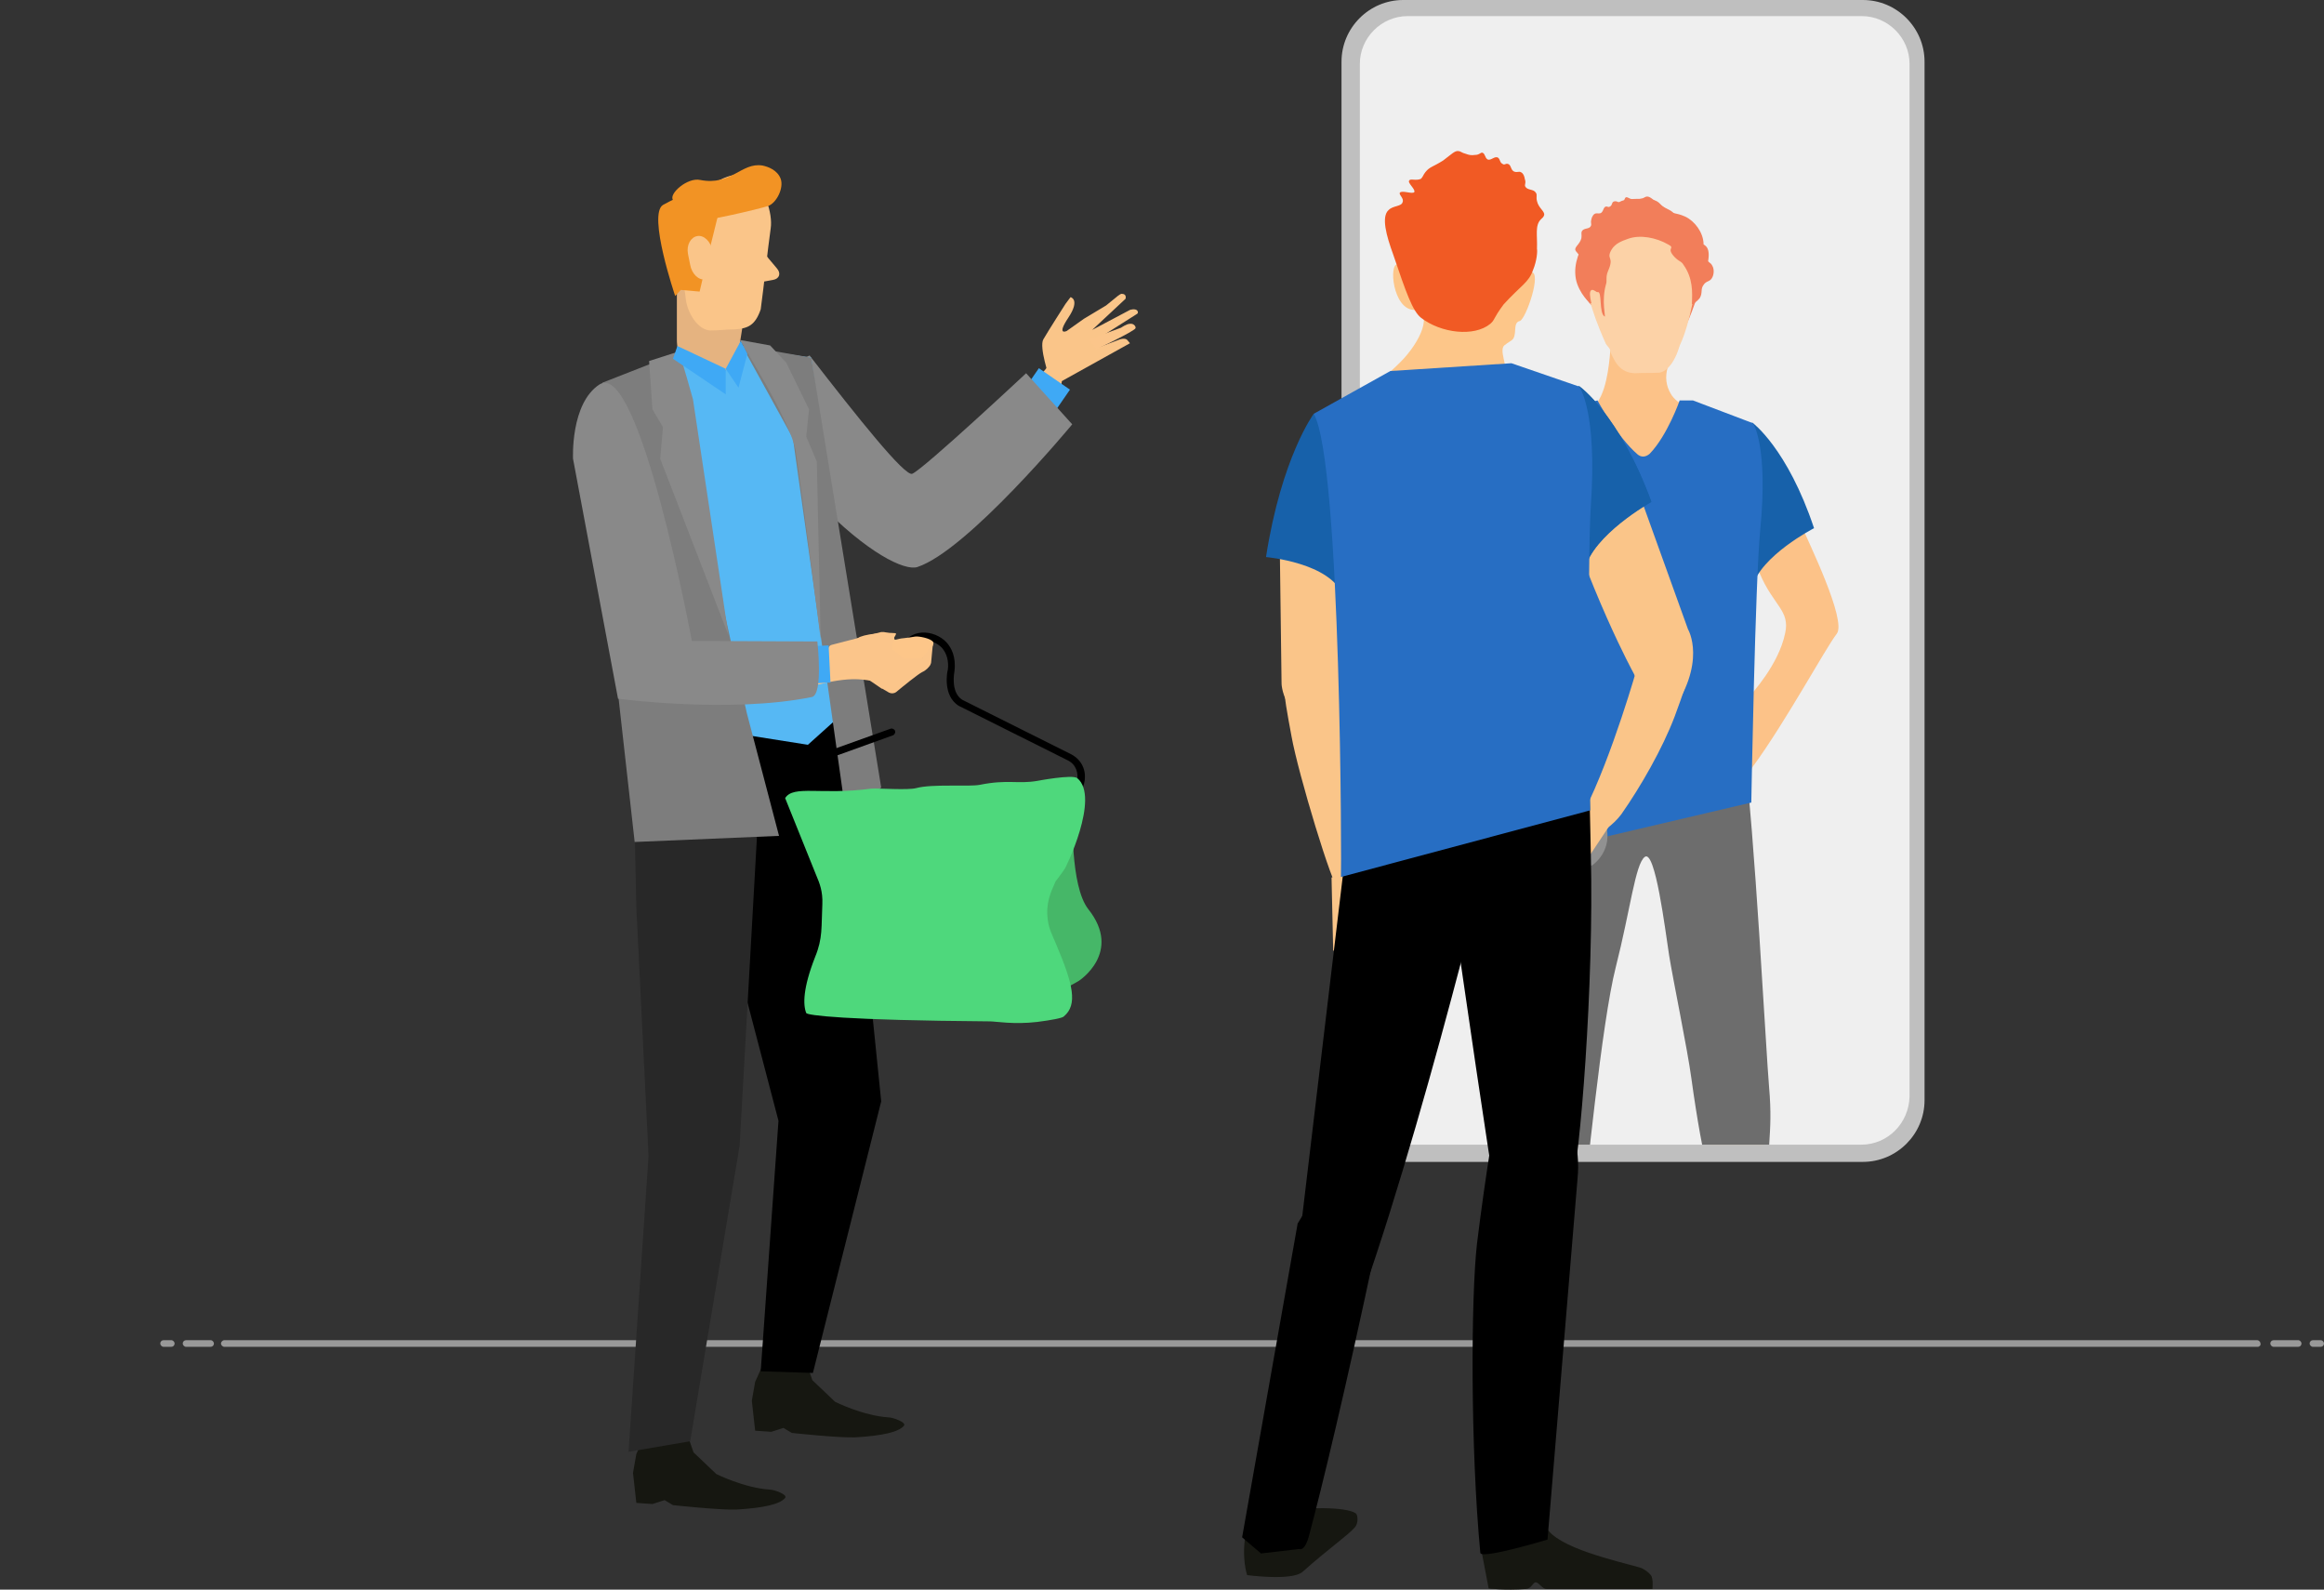 <?xml version="1.0" encoding="UTF-8"?><svg id="uuid-ab133011-96a7-4455-b538-f8d90584dc14" xmlns="http://www.w3.org/2000/svg" xmlns:xlink="http://www.w3.org/1999/xlink" viewBox="0 0 418.54 286.21"><rect x="0" y="0" width="418.54" height="286.21" fill="#333333" stroke="none"/><defs><style>.uuid-b52665ad-851c-4ea9-b596-d75d0f3722d9{fill:none;}.uuid-82510795-8bbb-4692-a15a-d82e9c892cf5{fill:#f15a24;}.uuid-9aa033d8-3047-4bfb-b402-207cc79b4e13{fill:#6d6d6d;}.uuid-a4ff302f-b1b7-4fe3-bd10-d61af2678031{fill:#f27e5a;}.uuid-e356411a-c03c-4f10-94cf-0f5996d0f52a{fill:#efefef;}.uuid-2190f55a-2280-4ee9-92cf-437ae536ef68{fill:#276ec3;}.uuid-74ef3a91-20f8-4849-9a2c-e5c390cc34a2{fill:#fdc689;}.uuid-b9a6bcef-8e5a-414b-84cf-cbb1112256c2{fill:#fbc58a;}.uuid-a9a0bce2-9e35-4402-8a59-6e52766371a8{fill:#fff;opacity:.5;}.uuid-c98512d3-d3b5-4a7f-8e85-b6b374e36066{fill:#919191;}.uuid-915383e3-1b42-402c-9e10-cae130a6bf00{fill:#fcc288;}.uuid-31ce8d2b-3c40-491d-bad9-36beb2efe196{fill:#3fa9f5;}.uuid-6266676d-9f21-463f-8f73-e7cd0d2f7515{fill:#fcd2a7;}.uuid-6ea017f0-d23a-4074-93a8-2dcf81946e63{fill:#7d7d7d;}.uuid-6f9576d3-3503-4725-8770-657570b9294c{fill:#161711;}.uuid-e27cd2e8-718f-4b6a-aea3-cc9c89251958{fill:#e5b380;}.uuid-a9c7fb12-3e98-4281-9f18-06ce4f68c100{fill:url(#uuid-5cd67f3a-4039-4416-8790-034702d060fe);}.uuid-504c3a00-e09a-4bf0-a638-50c461acfe08{fill:#46b768;}.uuid-e28153c7-f6e0-4ea9-99ba-5d6df9a6558d{clip-path:url(#uuid-06f03367-174a-48ee-a85d-386fba0fa8e8);}.uuid-7421acb3-acf3-43cd-85f1-f905b450be38{fill:#282828;}.uuid-031eb09e-7213-4045-9efb-6c25ffd18048{fill:#1761aa;}.uuid-d1f0d0e2-7666-4012-88e6-faa1b3a51cca{fill:#bfbfbf;}.uuid-bcf0cc45-9ae3-4c9a-8efa-4605eb134ff5{fill:#fac589;}.uuid-78193bb7-3390-4e44-b2ac-f71a84cb3903{fill:#56b8f4;}.uuid-9cc44013-6be6-49da-a328-1ec1ae32a550{fill:url(#uuid-4dd61e41-7753-4b56-895d-d64f9ce963d6);}.uuid-982b0d5e-f83e-46d2-b76e-92da38316727{fill:#4ed87c;}.uuid-076fa253-9bc4-405d-bc0b-dd0cd3cc4037{fill:#898989;}</style><clipPath id="uuid-06f03367-174a-48ee-a85d-386fba0fa8e8"><path class="uuid-b52665ad-851c-4ea9-b596-d75d0f3722d9" d="M335.2,206.1h-81.7c-4.7,0-8.6-3.9-8.6-8.6V11.5c0-4.7,3.9-8.6,8.6-8.6h81.8c4.7,0,8.6,3.9,8.6,8.6v185.9c-.1,4.8-3.9,8.7-8.7,8.7Z"/></clipPath><linearGradient id="uuid-4dd61e41-7753-4b56-895d-d64f9ce963d6" x1="-7710.11" y1="-944.93" x2="-7698.86" y2="-944.93" gradientTransform="translate(-7580.27 -901.1) rotate(-180)" gradientUnits="userSpaceOnUse"><stop offset="0" stop-color="#f29324"/><stop offset="1" stop-color="#f29324"/></linearGradient><linearGradient id="uuid-5cd67f3a-4039-4416-8790-034702d060fe" x1="-7720.94" y1="-935.83" x2="-7701.38" y2="-935.83" xlink:href="#uuid-4dd61e41-7753-4b56-895d-d64f9ce963d6"/></defs><path class="uuid-d1f0d0e2-7666-4012-88e6-faa1b3a51cca" d="M335.5,209.2h-82.8c-6.1,0-11.1-5-11.1-11.1V11.1c0-6.1,5-11.1,11.1-11.1h82.8c6.1,0,11.1,5,11.1,11.1v187c0,6.1-5,11.1-11.1,11.1Z"/><path class="uuid-e356411a-c03c-4f10-94cf-0f5996d0f52a" d="M335.2,206.1h-81.7c-4.7,0-8.6-3.9-8.6-8.6V11.5c0-4.7,3.9-8.6,8.6-8.6h81.8c4.7,0,8.6,3.9,8.6,8.6v185.9c-.1,4.8-3.9,8.7-8.7,8.7Z"/><path class="uuid-b52665ad-851c-4ea9-b596-d75d0f3722d9" d="M332.8,206.1h-76.8c-6.1,0-11.1-5-11.1-11.1V14c0-6.1,5-11.1,11.1-11.1h76.8c6.1,0,11.1,5,11.1,11.1v181c-.1,6.1-5,11.1-11.1,11.1Z"/><path class="uuid-915383e3-1b42-402c-9e10-cae130a6bf00" d="M324.5,94.8c1.2,2.8,8.1,16.9,6.3,19.3-2.1,2.7-9.1,15.7-15.1,23.9-1.7,2.4.1,4.8-1.7,4.2-2.5-.9-2.9-6.9-.1-11.4,1.3-2.1-.6-2.8,1.2-5.4.3-.5,5.2-5.6,6.4-11.4.9-4.1-2.1-4.9-4.6-10.8-1.9-4.7-1.8-7.2.7-9.6,2-2,5.7-1.4,6.9,1.2Z"/><path class="uuid-a9a0bce2-9e35-4402-8a59-6e52766371a8" d="M406.6,242.5H40.4c-.3,0-.6-.3-.6-.6s.3-.6.6-.6h366.1c.3,0,.6.3.6.6.1.3-.2.6-.5.6Z"/><path class="uuid-b52665ad-851c-4ea9-b596-d75d0f3722d9" d="M335.2,206.1h-81.7c-4.7,0-8.6-3.9-8.6-8.6V11.5c0-4.7,3.9-8.6,8.6-8.6h81.8c4.7,0,8.6,3.9,8.6,8.6v185.9c-.1,4.8-3.9,8.7-8.7,8.7Z"/><g class="uuid-e28153c7-f6e0-4ea9-99ba-5d6df9a6558d"><path class="uuid-74ef3a91-20f8-4849-9a2c-e5c390cc34a2" d="M307.4,202.2c1.9,13.7,3.3,22.3,4.6,27.3.7,2.8,0,0,0,2.9,0,2.3.2,3,.6,3.6,1.9,2.6,7.1,3.9,8.1,2.1.5-.9.2-3.3-.9-5.3-1.4-2.9-1.6-5.4-1.9-10.6-.2-3.9-.1-6.3.2-8.3.2-1.8-.5-8-.7-10-.4-4.7-10.7-6.1-10-1.7Z"/><path class="uuid-74ef3a91-20f8-4849-9a2c-e5c390cc34a2" d="M274,190.2c.1,4.2.3,7.8.6,11.1,1.1,12.4,1.1,19.2.6,26.2-.2,2.9-3.3,5.8-2.4,8.4,1.1,3.1,4.9,4.2,7.4,2.9,2-1.1,1.2-4,1.2-6.8,0-3.4,1.9-5.9,1.8-6.4-2.2-7.1,1.2-11.4,1.9-23.4.4-6.5-.9-6.4.5-16l-11.6,4Z"/><path d="M311.1,224.8c-.2.2-.8-4.5-.8-1.8,0,.3-.4,6-.3,6.3.3,1,1.5,4.5,1.7,5.2s-.1,1.1-.2,1.8c-.2,2,2.4,3.7,2.6,3.9,2.2,1.4,6.2,2,8.4.2,1.6-1.3,1.8-3.4,1.3-4.8-.1-.2-.5-.9-1.4-2.2-1.1-1.7-1.2-1.7-1.6-2.3-.5-.9-1.5-2.5-1.7-4.4-.3-2.1.5-2.5-.1-3.4-1.2-1.5-5.4-.9-7,.5-.1.1.1-.1-.9,1Z"/><path d="M282.5,223.3c.8-.8.7,5.1.7,7.8,0,.3,0,.6-.1.9-.3,1-.7,2.1-1,2.9-.2.7.1,1.1.2,1.8.2,2-2.5,3.8-2.7,3.9-2.3,1.4-6.5,2-8.8.2-1.6-1.3-1.9-3.4-1.3-4.9.1-.2.5-.9,1.4-2.2,1.2-1.8,1.2-1.7,1.6-2.3.6-.9,1.6-2.5,1.8-4.4.3-2.1-.6-2.6.1-3.4,1.2-1.5,5.4-1.8,7.1-.4.2,0-.5,1.7,1,.1Z"/><path class="uuid-a4ff302f-b1b7-4fe3-bd10-d61af2678031" d="M289.9,58.4c1.6,2.2,1.3,2.2,2,2.9,2.4,2,7.4,1.5,10.4-.9,1.3-1,2.3-3.8,4.2-9.5,1-2.7,1.8-5.6.7-6.6-.7-.7-1.9-.5-2.1-1.2-.2-.6.6-1.1.4-1.4-.3-.4-1.8.3-2.1-.1-.3-.4,1-1.4.7-1.8-.1-.3-1,.1-1.8-.2-.3-.3-.3-.5-.7-1-.7-.9-1.1-.7-2.7-1.8-1.4-1-1.8-1.5-2.4-1.4-.4.1-.4.3-1.1.4-.4.1-.8.2-1.3.1-.7-.1-.9-.4-1.2-.4-.4.1-.3.7-.7,1-.4.3-1-.5-1.6-.2-.4.2-.2.7-.7.9-.2.2-.5-.1-.7,0-.5.1-.4,1-1,1.2-.4.1-.6-.1-1,.1-.4.2-.6.9-.6,1-.2.7.1.8-.1,1.2-.3.6-1.2.3-1.6.9-.2.4,0,.6-.1,1.3-.3,1.1-1.2,1.5-1.1,2.1.1.3.3.4.5.7,1,.9.5,2.4.6,4.4-.1.4,0,1.8.6,3.2,1,1.9,2.1,2.2,4.5,5.1Z"/><path class="uuid-9aa033d8-3047-4bfb-b402-207cc79b4e13" d="M312.9,123.6c-3.9-10.4-22.5-13.4-30.4-5.7-3.7,3.5-3.2,7.5-5.7,14.9-2.4,7-1.7,35.9-2.2,42.4-1.8,21.4-.2,35.2-2,44.6-.6,3.1,12,1.5,12.1.9,1-7.7,3.7-36.4,6.3-46.6,2.6-10.2,3.5-18.5,5.2-19.8,1.9-1.5,3.7,13.2,4.4,17.7.7,4.4,3.3,16.9,4,22.1,2.2,16,4.2,21.5,5.2,26.4.4,1.7,9.2,3.3,8.8-2.7-.7-11.5.8-13,0-22.1-.5-5.5-2.7-47.7-4.5-59.9-1.2-7.4-.3-9.7-1.2-12.2Z"/><path id="uuid-d088e775-6280-401f-a810-a0ddf98a30e7" class="uuid-915383e3-1b42-402c-9e10-cae130a6bf00" d="M290.1,62c-.2,2.4-.5,7.7-2.4,10.4-.6.8-1.6,2.7-1.8,3.2-.5,1.5-1.1,1.1-1,1.4.2.4,2.9,1,3.5,1.7.9,1,4.5,14.5,5.6,14.5.9,0,2.9-10.5,5.7-14.5.5-.8,1.8-.5,2.9-1.2,1.4-.9,3.2-1.5,2.9-2.8-.2-.8-3.5-1.8-4.6-3.8-.9-1.5-1-3.1-.6-4.6,1.2-4.3-9.9-8.3-10.2-4.3Z"/><path id="uuid-ad6d552f-15ae-4559-97ef-768dc36a0349" class="uuid-6266676d-9f21-463f-8f73-e7cd0d2f7515" d="M286,49.3c-1,2.9,2,9.9,3.2,12.6.2.4,3.4,4.1,5.5,4.8.6.2,2.9.5,4-.1,2.8-1.6,3.1-3.1,3.9-4.6,1.6-3.3,3.3-11.4,2.6-13.2-.1-.3,1.5.4,1.1-.7-.3-1-1.3-2-1.5-2.7-.5-1.5-3.8-3.5-5-5.4-.7-1.1-.8-1.4-1.4-1.6-.6-.2-.9,0-1.8.5-1.7,1-2.5.5-4.1,1.1s-2.7.8-3.1,2.7c-.5,2.5-2.9,5.2-3.4,6.6Z"/><path class="uuid-6266676d-9f21-463f-8f73-e7cd0d2f7515" d="M290,63.3c1.1,2.7,2.3,3.8,4.4,3.9,1.9-.1,2.4,0,4.4-.1,2-.2,3.7-3.7,3.9-6.2.2-4.1,2-7.8,2.2-11.9.2-2.5-1.2-4.5-4.3-5.9-2.9-1.2-6.5-4-9.3-2.6-3,1.6-4.1,6.6-3.6,9,.6,4.1,1.6,9.7,2.3,13.8Z"/><path id="uuid-f4c683d2-276c-4851-8b57-a7833804d04b" class="uuid-a4ff302f-b1b7-4fe3-bd10-d61af2678031" d="M306.1,53.7c.6-1,.1-1.6.7-2.4.5-.8,1.2-.5,1.6-1.4.3-.6.3-1.5,0-2-.3-.7-.9-.7-1.3-1.4-.6-.8-.3-1.7-.3-2.7-.1-2-1.6-4-3.3-4.8-1.8-.8-2-.3-3.5-1.4-1.2-.8-1.1-1.5-2.8-1.7-2-.2-4.3-.1-5.2.3-3.5,1.5-5.2,4.7-6.2,6.5-1.2,2.2-2.5,4.6-2,7.5.5,2.6,2.7,4.7,2.8,4.4,0-.1-.4-1.5-.2-2.1.1-.3.4-.4.7-.2.4.2.4.3.6.3.9-.3.2,3.8,1.3,4.4.2.1-.6-2.8.2-5.7.3-.8-.1-1.3.4-2.5,1.2-2.7-.4-2,.6-3.8.7-1.2,1.9-1.6,3-2,2.2-.8,5.1-.2,7.2,1,1.5.8-.5.5,1.2,2.3.9.9,1.2.7,1.6,1.4,1.7,2.4,1.6,4.9,1.5,7,0,.3,1-.5,1.4-1Z"/></g><path class="uuid-031eb09e-7213-4045-9efb-6c25ffd18048" d="M315.6,76.1s6.3,4.6,11.1,19c0,0-9.7,5-11.1,10.6l-2.3-2c0,.1-6.3-23.9,2.3-27.6Z"/><path class="uuid-031eb09e-7213-4045-9efb-6c25ffd18048" d="M272.7,79.2s-5.4,6.8-8.4,22.9c0,0,10.4,1.2,12.2,6.6l.5-2.1c.1,0,4.6-24.5-4.3-27.4Z"/><path class="uuid-2190f55a-2280-4ee9-92cf-437ae536ef68" d="M272.7,79.2l12.6-6.5,2.4-.6s3.5,6.5,7.2,9.7c.7.6,1.5.5,2.2-.1,3.2-3.3,5.4-9.6,5.4-9.6h2.4l10.8,4.1s2.8,4,1.3,19.3c-.9,9.2-1.6,49-1.6,49l-40.5,9.5c-.1-.1,2-66.9-2.2-74.8Z"/><rect class="uuid-a9a0bce2-9e35-4402-8a59-6e52766371a8" x="32.91" y="241.3" width="5.62" height="1.2" rx=".6" ry=".6"/><rect class="uuid-a9a0bce2-9e35-4402-8a59-6e52766371a8" x="28.86" y="241.3" width="2.59" height="1.2" rx=".6" ry=".6"/><path class="uuid-c98512d3-d3b5-4a7f-8e85-b6b374e36066" d="M286.6,155.9s6.1-3.7.6-11.6l-5.7,4.8,5.1,6.8Z"/><path class="uuid-bcf0cc45-9ae3-4c9a-8efa-4605eb134ff5" d="M242.2,126s-1.6,18.4,1,30.4c.4,1.8-1.2,4.2-2.1,3.8-1.1-.4-7.3-20.9-8.5-27.6-1.8-9.7-1.6-8.8.6-10.4,2.3-1.5,9,3.8,9,3.8Z"/><path class="uuid-bcf0cc45-9ae3-4c9a-8efa-4605eb134ff5" d="M241.2,131.2l.8-5.8s3.2-14.4,1.1-35.9c0,0-10.7-6.9-12.7,2.6l.4,30.8s-.3,6.1,9.6,11.9l.8-3.6Z"/><path class="uuid-bcf0cc45-9ae3-4c9a-8efa-4605eb134ff5" d="M241.2,157.6s4.9.8,5.7,1.9c.3.5,1.4,2.6,1.4,2.6l-1.3,1-.7.3.4,3.2.2,3.9.3,1.8s.3,1,.2,1.2c-.4.8-1,.2-1,.2l-1.8-6.7-.1,6.5s-.2.8-.6.9c-.4.1-.4-.2-.4-.2l-1.8-7.5-.4,3.4s-.2.8-.6.9c-.5.1-.6.2-.6.2l-.3-13.2,1.4-.4Z"/><path class="uuid-bcf0cc45-9ae3-4c9a-8efa-4605eb134ff5" d="M294.9,120s-4.5,16-9.6,26.1c-.7,1.5.4,4.2,1.4,4.3,1.2.1,3.9-1.9,5.3-3.8,3.5-5,7.4-11.8,9.6-17.6,3.2-8.7,2.9-8.2,1-10.6-2-2.4-7.7,1.6-7.7,1.6Z"/><path class="uuid-bcf0cc45-9ae3-4c9a-8efa-4605eb134ff5" d="M296.9,127l-2.7-5.8s-8-14.5-14.7-36.7c0,0,7.5-10.9,13.3-2.3l11.2,31.1s3.6,6-3.4,15.6l-3.7-1.9Z"/><path class="uuid-bcf0cc45-9ae3-4c9a-8efa-4605eb134ff5" d="M288.5,147.9s-4.5-1.9-5.8-1.3c-.5.2-2.6,1.3-2.6,1.3l.6,1.6.4.6-2,2.5-2.2,3.2-1.2,1.3s-.7.7-.8,1c-.1.9.7.6.7.6l5.1-4.7-3.5,5.6s-.3.8.1,1.1.5.1.5.1l5.5-5.4-1.4,3s-.3.8.1,1.1l.4.4,7.3-11-1.2-1Z"/><path class="uuid-031eb09e-7213-4045-9efb-6c25ffd18048" d="M284.4,69.6s7.2,5,13,20.8c0,0-10.6,5.9-12,12.2l-2.7-2.1c.1.2-7.8-26.4,1.7-30.9Z"/><path class="uuid-6f9576d3-3503-4725-8770-657570b9294c" d="M244,275c.6-.6.6-2.1.2-2.5-1.8-1.3-9.8-1.1-13-.4-.8.2-2.2.9-3.5,1.7-.2.2-.6.9-.8,1-.4.2-.6-.2-1,.1-.9.6-1.5,1-1.5,1-.9,4.5.2,7.7.2,7.7,0,0,8.1,1.1,10-.6,4.7-4.2,8.1-6.5,9.4-8Z"/><path class="uuid-6f9576d3-3503-4725-8770-657570b9294c" d="M266.7,278.7l1.4,7.3s2.9.4,6.7.1c1.1-.1,1.2-1.2,1.8-1.2.5,0,1.2,1.2,1.9,1.2h19.1s.2-1.9-.3-2.5c-.2-.3-1.2-1.2-2.1-1.4-3.8-1.1-14.9-3.5-16.8-7.3-2.4-4.5-11.7,3.8-11.7,3.8Z"/><path d="M252.6,189.2s2.5,1.1-4.9,35.7c-5.3,25-9.7,43.2-11.9,51.4-.8,3.2-1.8,2.6-1.8,2.6l-6.9.8-3.4-2.9,10-56.5,18.9-31.1Z"/><path d="M268.9,150.5s-15.9,65.9-28.4,95.5c-7.3,17.3-7.3-15.9-7.3-15.9l11.4-95.6,33.2-1.6c0-.2-3.8,1-8.9,17.6Z"/><path d="M257.3,132.9s12,85.4,13.3,89.2c4.2,13,10.9-4.1,12.4-8.4,1.5-4.3,4.1-36.5,3.5-59.9l-.5-23.4-28.7,2.5Z"/><path d="M269.4,200.7s-1.8,10.2-3.4,23.2c-1.1,9.6-1.2,36.8.6,55.7.2,1.2,12.1-2.4,12.1-2.4,0,0,4.4-53,5.4-64.9,1.2-11.8-7.1-20.1-14.7-11.6Z"/><path class="uuid-74ef3a91-20f8-4849-9a2c-e5c390cc34a2" d="M254.6,55.8c3.7.3,1.2,5.8-2.4,9.4-5,5-8,5.6-7.8,6.4.4,2.8,26.1,1.1,26.8-4.3.2-1.5-1.2-4.2-.3-5.1q.5-.4,1.3-.9c1.2-.8.1-3.2,1.5-3.5,1.1-.3,4.1-9,2-8.8-.7.1.5-2.3.9-2.8-.6-2.7-.4-9.4-4.4-12.3-6.3-4.7-15.9-.1-18.9,4.6-1.2,1.8-2.7,4.3-2,6.6.3.7,1.1,2.5.4,2.5-1.6-.2-.9,8,2.9,8.2Z"/><path class="uuid-82510795-8bbb-4692-a15a-d82e9c892cf5" d="M276.1,48.6c.7-1.7.8-3.4.7-3.8.1-2.4-.4-4.2.7-5.3.3-.3.5-.4.6-.8.1-.7-1-1.2-1.3-2.5-.2-.8.1-1.1-.2-1.5-.4-.7-1.5-.4-1.9-1.1-.2-.4.2-.6-.1-1.4,0-.2-.2-1-.7-1.2-.4-.2-.6.1-1.2-.1-.7-.3-.5-1.3-1.2-1.4-.3-.1-.6.3-.9,0-.5-.2-.4-.8-.8-1.1-.6-.4-1.3.6-1.9.3-.5-.3-.4-1-.9-1.2-.4-.1-.5.4-1.4.4-.6.1-1.1,0-1.6-.2-.8-.2-.8-.4-1.3-.5-.7-.1-1.2.5-2.8,1.7-1.9,1.2-2.4,1.1-3.2,2.1-.4.5-.4.8-.8,1.2-.9.4-1.9-.1-2.1.3-.4.4,1.2,1.6.9,2.1-.4.4-2.2-.4-2.6.1-.2.4.8,1,.5,1.7-.2.8-1.7.6-2.5,1.4-1.4,1.2-.4,4.7.8,8,2.3,6.8,3.5,10.2,5,11.4,3.6,2.8,9.6,3.5,12.5,1.1.9-.8.4-.8,2.4-3.5,3.2-3.5,4.5-3.9,5.3-6.2Z"/><path class="uuid-031eb09e-7213-4045-9efb-6c25ffd18048" d="M284.4,69.5s7.2,5,13,20.8c0,0-10.6,5.9-12,12.2l-2.7-2.1c.1.2-7.8-26.3,1.7-30.9Z"/><path class="uuid-031eb09e-7213-4045-9efb-6c25ffd18048" d="M236.6,74.5s-5.8,7.8-8.6,25.8c0,0,11.7,1,13.9,7l.5-2.4c.1,0,4.3-27.4-5.8-30.4Z"/><path class="uuid-2190f55a-2280-4ee9-92cf-437ae536ef68" d="M236.6,74.5l13.8-7.7,21.8-1.4,12.2,4.2s3.3,4.3,2.1,21.5c-.7,10.4-.1,54.8-.1,54.8l-44.9,12c.1-.1.1-74.7-4.9-83.4Z"/><path class="uuid-bcf0cc45-9ae3-4c9a-8efa-4605eb134ff5" d="M172.7,81.7s7.7-5.1,17.1-17.1c3.2-4.1,1.7.3,1.3,5.2-.4,5-9.7,12.6-18.6,18.2-7.8,4.9.2-6.3.2-6.3Z"/><path class="uuid-bcf0cc45-9ae3-4c9a-8efa-4605eb134ff5" d="M189,68s-1.9-5.5-1.1-6.9c.8-1.4,4-6.4,4-6.4l.9-1.2s1.8.4-.4,3.7c-2.2,3.3-.3,2.4-.3,2.4l3.1-2.2,4-2.4,1.6-1.3s.9-.8,1.2-.8c1,0,.7.9.7.9l-6,5.6,6.8-3.6s.9-.3,1.3.1c.3.4,0,.6,0,.6l-7.1,4.5.3,1.5,3.7-1.4s.9-.3,1.3.1c.4.5.5.6.5.6l-13.5,7.5-1-1.3Z"/><path class="uuid-b9a6bcef-8e5a-414b-84cf-cbb1112256c2" d="M196.2,61.1l5.7-2.1s1-.7,1.6-.7c.7-.1,1.1.5,1,.8-.3.6-7.1,3.8-7.1,3.8l-1.2-1.8Z"/><rect class="uuid-31ce8d2b-3c40-491d-bad9-36beb2efe196" x="185.58" y="67.09" width="5.5" height="6.8" transform="translate(23.43 185.57) rotate(-55.43)"/><path class="uuid-076fa253-9bc4-405d-bc0b-dd0cd3cc4037" d="M132.4,70s-.7,4.2,15,20.5c8.8,9.1,15.5,12.3,17.8,11.6,9.1-3,27.9-25.7,27.9-25.7l-8.3-9.2s-18.4,17.2-20.5,18.1c-1.3.6-9.9-10.2-18.5-21.3.1.1-12.4,4.8-13.4,6Z"/><path class="uuid-e27cd2e8-718f-4b6a-aea3-cc9c89251958" d="M133.2,62.1c-.5,2.8-2.2,5.1-3.8,5.1-1.5-.1-3-.3-4.6-.4-1.6-.3-2.9-2.8-2.9-5.7v-14.1c0-2.8,1.5-8.3,4.1-9.8,2.3-1.3,4.9-1.1,7,.6,2.3,1.9,2.9,7.6,2.4,10.3-.7,4.8-1.5,9.4-2.2,14Z"/><path class="uuid-bcf0cc45-9ae3-4c9a-8efa-4605eb134ff5" d="M137,55.7c-1,2.9-2.3,3.4-4.5,3.6-2,0-2.6.2-4.6.2-2.2-.1-4.1-3.1-4.4-5.7-.4-4.4-2.5-8.1-2.9-12.4-.3-2.6,1-4.8,4.3-6.4,3-1.4,6.7-4.6,9.6-3.2,3.2,1.5,4.7,6.7,4.3,9.3-.6,4.3-1.2,10.2-1.8,14.6Z"/><path class="uuid-9cc44013-6be6-49da-a328-1ec1ae32a550" d="M129.8,36.8l-2.4,9.7-1.4,6-3.4-.3-1,1.1s-5-14.7-2.2-16.4c3-1.7,9.8-4.7,10.4-.1Z"/><path class="uuid-bcf0cc45-9ae3-4c9a-8efa-4605eb134ff5" d="M128.7,47.1c.3,1.6-.5,3-1.7,3.2h0c-1.2.2-2.4-1-2.7-2.6l-.4-2c-.3-1.6.5-3,1.7-3.2h0c1.2-.2,2.4,1,2.7,2.6l.4,2Z"/><path class="uuid-bcf0cc45-9ae3-4c9a-8efa-4605eb134ff5" d="M137.1,44.9c-.8-.9-1.8-.8-2.2.4-.4,1.2-1.1,3-1.5,4.2s.2,1.9,1.4,1.7c1.2-.2,3.2-.6,4.4-.8,1.2-.2,1.5-1.2.7-2.1s-2-2.4-2.8-3.4Z"/><path class="uuid-6f9576d3-3503-4725-8770-657570b9294c" d="M116,258.7l-1.4,3.1-.6,3.4.6,5.4,2.9.2,2.2-.7,1.5.9s8.3.9,11.4.8c5.1-.3,7.9-1,8.8-2.1.5-.6-2-1.5-2.8-1.5-4.6-.3-9.6-2.8-9.6-2.8l-4.1-3.9-1-2.9-7.9.1Z"/><path class="uuid-6f9576d3-3503-4725-8770-657570b9294c" d="M137.4,245.7l-1.4,3.1-.6,3.4.6,5.4,2.9.2,2.2-.7,1.5.9s8.3.9,11.4.8c5.1-.3,7.9-1,8.8-2.1.5-.6-2-1.5-2.8-1.5-4.6-.3-9.6-2.8-9.6-2.8l-4.1-3.9-1-2.9-7.9.1Z"/><polygon points="151.5 127.5 158.7 198.3 146.4 247.2 137 246.9 140.2 201.8 127.6 153.7 131.5 126.5 151.5 127.5"/><polygon class="uuid-7421acb3-acf3-43cd-85f1-f905b450be38" points="124.3 259.5 133.2 206.3 136.4 149.3 134.2 126.6 113.8 125.3 114.6 163.4 116.8 208.1 113.2 261.4 124.3 259.5"/><path class="uuid-78193bb7-3390-4e44-b2ac-f71a84cb3903" d="M146.1,64.4l-12.1-1.8-3.3,4.1-8.8-3s-11.5,8.6-12.5,8.8c-1,.2,8.9,57.3,8.9,57.3l27.2,4.3,8.9-8-8.3-61.7Z"/><polygon class="uuid-6ea017f0-d23a-4074-93a8-2dcf81946e63" points="152.4 147.1 142.8 78.9 133.6 62.2 146.1 64.4 158.7 141.8 152.4 147.1"/><polygon class="uuid-6ea017f0-d23a-4074-93a8-2dcf81946e63" points="122.3 63.5 121.8 71.4 134.5 128.4 140.3 150.5 114.3 151.6 106.3 80.2 108.5 68.9 122.3 63.5"/><path class="uuid-076fa253-9bc4-405d-bc0b-dd0cd3cc4037" d="M147.1,83.1l-1.9-4.5.5-4.9-4.1-8.4-2.9-3.1-5.5-1s9.2,14.6,10.1,20c1.4,9.3,4.5,33.9,4.5,33.9l-.7-32Z"/><path class="uuid-076fa253-9bc4-405d-bc0b-dd0cd3cc4037" d="M122.2,63.3c.5,1,2.6,8.6,2.6,8.6l6.4,42.5-12.3-31.8.5-5.7-1.9-3.2-.6-8.7,5.3-1.7Z"/><path class="uuid-504c3a00-e09a-4bf0-a638-50c461acfe08" d="M193.2,146.8s-.5,12.7,2.8,16.9c6.2,7.8-1.7,12.9-1.7,12.9,0,0-11.3,6.9-17.8,4.3-6.5-2.7-5-26.4-5-26.4l21.7-7.7Z"/><path d="M144,146.4c-2,0-3.7-1.2-4.3-3.2-.6-2,.1-4.1,1.9-5.2,0,0,.1,0,.1-.1l18.7-6.7c.3-.1.7.1.8.4.1.3-.1.7-.4.8l-18.6,6.7c-1.5,1-1.7,2.6-1.3,3.8.3,1.1,1.4,2.4,3.3,2.3l46.7-2.1c1.9-.1,2.8-1.5,3.1-2.6.2-1.2-.1-2.8-1.7-3.6l-19.6-9.8c-3-1.8-2.1-6.3-2-6.5.2-1.6-.2-3-1.1-4-.9-.9-2.2-1.4-3.5-1.4-1.2.1-2.3.8-3.1,2h0s-.3.6-.4,1.4c-.1.9,0,1.5.5,1.9.3.2.3.6,0,.9-.2.3-.6.3-.9,0-.8-.7-1.1-1.8-.9-3,.1-1,.5-1.8.6-1.8,1-1.6,2.5-2.6,4.1-2.7,1.7-.1,3.4.6,4.5,1.8.8.9,1.7,2.5,1.4,5.1,0,.1-.8,3.8,1.4,5.2l2.8,1.4,16.8,8.4c1.9,1,2.8,2.9,2.4,5-.4,2.1-2.1,3.5-4.2,3.6l-46.7,2.1c-.2-.1-.3-.1-.4-.1Z"/><path class="uuid-982b0d5e-f83e-46d2-b76e-92da38316727" d="M194,140.1c-.9-.7-7.2.5-7.2.5-3.5.6-5.3-.3-10.3.7-2,.4-8.6-.2-11.5.6-1.5.4-6.7,0-8.1.1-9.1,1.2-14-.7-15.5,1.7l5.6,13.9c.6,1.4,1.2,2.9,1.1,5.2-.2,4.1.1,6.1-1.3,9.5-2.2,5.6-2.2,8.6-1.6,10.1.2.4,6.6,1.3,33.1,1.5,1,0,4.3.6,8.5.1,2.4-.3,4.6-.7,4.8-1,2.5-2.1,1.7-5.7-1.4-13-.8-1.9-1.3-2.8-1.5-4.4-.4-2.9.5-4.9,1.4-6.9.2-.3,1.1-1.4,1.6-2.2.1.1,6.5-13,2.3-16.4Z"/><path class="uuid-74ef3a91-20f8-4849-9a2c-e5c390cc34a2" d="M168.1,115.9c.2-.8-2.2-1.3-3-1.3-.5,0-.5.1-2.3.3-1.3.1-1.6.5-1.8.1-.1-.2.7-1,.2-1-1.9-.2-5.9.2-6.7.9-.8.5-.9,1-1.5,1.8-.4.5-1.4.7-2.7.5-2.9-.6-2.9-.8-3.3-.7-2,.6-2.2,5.7-.5,6.6.4.2.9.1,1.1.1,2-.5,4.6-1,6.9-.9s4.2.8,5.1.4c2.2-1.3,8-4.3,8.5-6.8Z"/><path class="uuid-b9a6bcef-8e5a-414b-84cf-cbb1112256c2" d="M149.8,116.1l8.9-2.3h.5l1,.2c.8.2,1.1,1.1.7,1.7h0c-.3.5-.3,1.1.2,1.5l1.3,1.1c.2.2.4.3.7.3h2.4c.2,0,.4-.1.6-.2l1.9-2.4-.3,3.2c0,.2-.1.4-.2.6-.2.3-.7.9-1.4,1.2-.8.4-3.5,2.6-4.7,3.6-.4.3-.9.3-1.3.1l-1.2-.7h-.1l-3.8-2.6c-.3-.2-.6-.2-.9-.2l-4.2,1.1c-.7.2-1.4-.4-1.3-1.2l.5-4c0-.5.3-.9.7-1Z"/><rect class="uuid-31ce8d2b-3c40-491d-bad9-36beb2efe196" x="142" y="116.39" width="7.4" height="6.7" transform="translate(-5.81 7.44) rotate(-2.87)"/><path class="uuid-076fa253-9bc4-405d-bc0b-dd0cd3cc4037" d="M124.6,115.4l22.6.1s1.1,9.6-1,10c-14.7,3-34.9.3-34.9.3l-8.1-43.2s-.5-10,4.8-13.4c7.2-4.4,16.6,46.2,16.6,46.2Z"/><polygon class="uuid-31ce8d2b-3c40-491d-bad9-36beb2efe196" points="122 62.3 130.7 66.4 130.7 71 121.2 64.6 122 62.3"/><polygon class="uuid-31ce8d2b-3c40-491d-bad9-36beb2efe196" points="133.4 61.4 130.7 66.4 133 69.8 134.6 63.7 133.4 61.4"/><path class="uuid-a9c7fb12-3e98-4281-9f18-06ce4f68c100" d="M137.3,29.8c1,.2,2.7.8,3.3,2.4.6,1.7-.8,4.4-2.3,4.9s-11.6,2.9-12.8,2.6c-1.2-.3-3.1-2-4.3-3.7-.8-1.1,2.6-4.1,4.9-3.6,5.6,1.1,7.4-3.2,11.2-2.6Z"/><rect class="uuid-a9a0bce2-9e35-4402-8a59-6e52766371a8" x="408.87" y="241.3" width="5.62" height="1.2" rx=".6" ry=".6" transform="translate(823.36 483.8) rotate(180)"/><rect class="uuid-a9a0bce2-9e35-4402-8a59-6e52766371a8" x="415.94" y="241.3" width="2.59" height="1.2" rx=".6" ry=".6" transform="translate(834.48 483.8) rotate(-180)"/></svg>